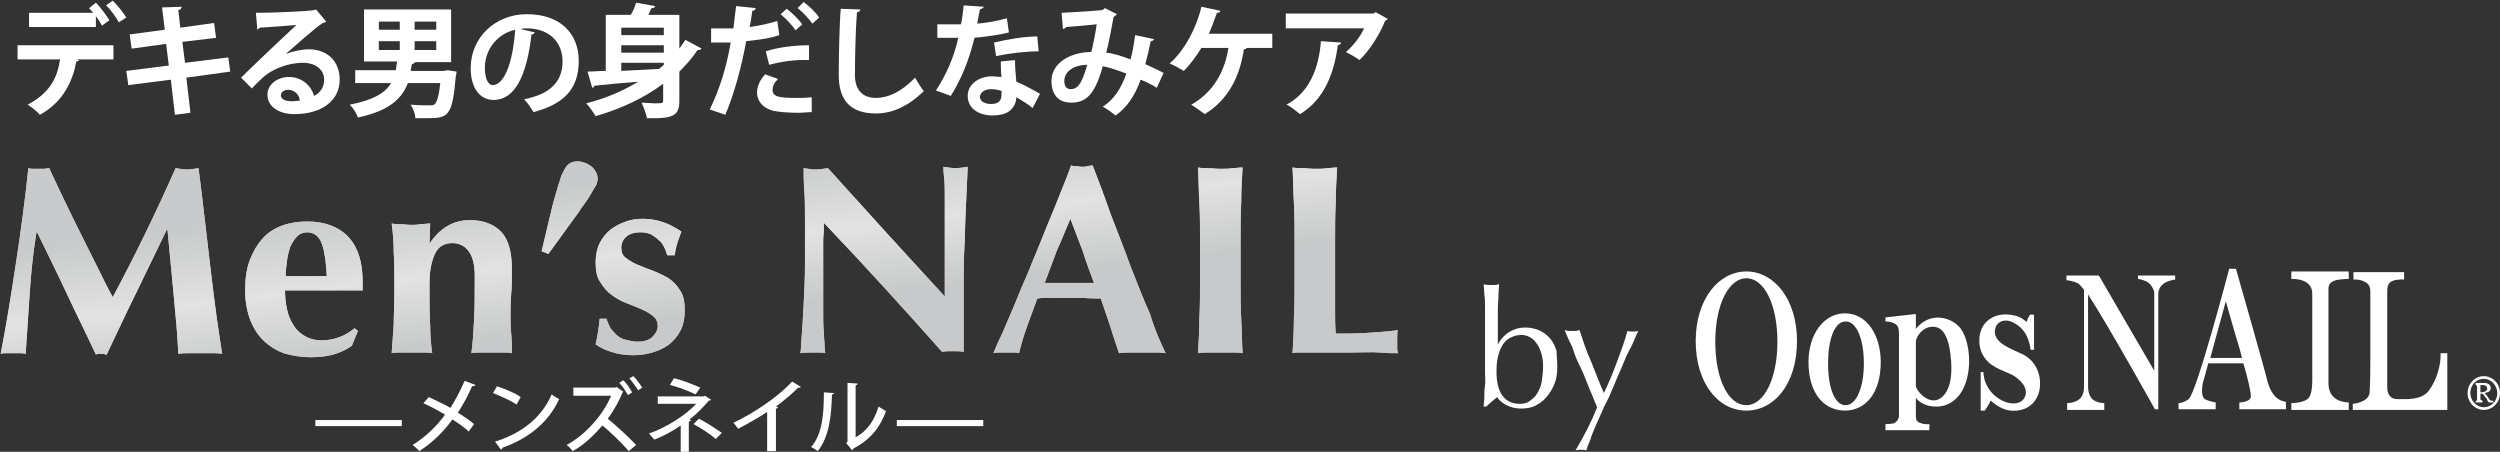 <?xml version="1.0" encoding="utf-8"?>
<!-- Generator: Adobe Illustrator 22.1.0, SVG Export Plug-In . SVG Version: 6.00 Build 0)  -->
<svg version="1.1" id="レイヤー_1" xmlns="http://www.w3.org/2000/svg" xmlns:xlink="http://www.w3.org/1999/xlink" x="0px"
	 y="0px" viewBox="0 0 370.2 66.9" style="enable-background:new 0 0 370.2 66.9;" xml:space="preserve">
<rect x="0" y="0" width="370.2" height="66.9" fill="#333333" stroke="none"/>
<style type="text/css">
	.st0{fill:#FFFFFF;}
	.st1{fill:#D4D4D4;}
	.st2{fill:url(#SVGID_1_);}
	.st3{fill:url(#SVGID_2_);}
	.st4{fill:url(#SVGID_3_);}
	.st5{fill:url(#SVGID_4_);}
	.st6{fill:url(#SVGID_5_);}
	.st7{fill:url(#SVGID_6_);}
	.st8{fill:url(#SVGID_7_);}
	.st9{fill:url(#SVGID_8_);}
	.st10{fill:url(#SVGID_9_);}
</style>
<g>
	<path class="st0" d="M2.6,8.8V6.7h14.2v2.1h-5.5l0.4,0.1c0,0.1-0.2,0.2-0.4,0.2c-0.5,2.8-1.9,6-5.4,7.9c-0.3-0.4-1.3-1.2-1.8-1.5
		c3.4-1.8,4.4-4.1,4.8-6.7H2.6z M15.1,3.8c-0.2-0.4-0.5-0.9-0.9-1.4V4H4.3V1.9h9.5c-0.2-0.3-0.5-0.5-0.6-0.7l1-0.8
		c0.7,0.7,1.5,1.8,2,2.6L15.1,3.8z M17.6,3.3c-0.4-0.7-1.2-1.9-1.9-2.5l1-0.7c0.7,0.7,1.6,1.8,2,2.5L17.6,3.3z"/>
	<path class="st0" d="M27.6,11.5l0.6,5.2L25.9,17l-0.6-5.2L19,12.6l-0.3-2.1l6.3-0.8l-0.4-3.2l-5.1,0.7l-0.3-2.1l5.2-0.7l-0.4-3.3
		L26.9,1c0,0.2-0.1,0.4-0.5,0.5l0.3,2.6l5-0.7L32,5.6l-5,0.6l0.4,3.1l6.4-0.8l0.3,2.1L27.6,11.5z"/>
	<path class="st0" d="M42.3,8c1-0.4,2.4-0.7,3.4-0.7c2.7,0,4.6,1.7,4.6,4.5c0,3.2-2.8,5.1-6.7,5.1c-2.3,0-4-1.1-4-2.9
		c0-1.5,1.5-2.6,3.2-2.6c1.9,0,3.3,1.3,3.7,2.8c0.9-0.4,1.5-1.3,1.5-2.4c0-1.5-1.3-2.5-3.1-2.5c-2.4,0-4.7,1-6,2.2
		c-0.4,0.4-1.2,1.1-1.6,1.6l-1.6-1.6c1.3-1.3,5.8-5.6,8.2-7.8c-0.9,0.1-4,0.3-5.4,0.4c-0.1,0.1-0.3,0.2-0.4,0.3l-0.2-2.5
		c2.3,0,7.4-0.2,8.6-0.4l0.3-0.1l1.5,1.8c-0.1,0.1-0.3,0.2-0.5,0.2C46.7,4.1,43.8,6.7,42.3,8L42.3,8z M43.3,15
		c0.3,0,0.9-0.1,1.1-0.1c-0.1-1-0.9-1.6-1.7-1.6c-0.6,0-1.1,0.3-1.1,0.8C41.6,14.9,42.7,15,43.3,15z"/>
	<path class="st0" d="M66.3,10.4l1.3,0.2c0,0.2,0,0.4-0.1,0.6c-0.5,6-1.1,6.3-4.2,6.3c-0.5,0-1.2,0-1.8,0c0-0.6-0.3-1.4-0.7-2
		c1.1,0.1,2.3,0.1,2.8,0.1c0.4,0,0.6,0,0.8-0.2c0.3-0.3,0.6-1.2,0.8-3.1h-4.8c-0.9,2.3-2.7,4.1-7.4,5.1c-0.2-0.6-0.7-1.4-1.2-1.9
		c3.6-0.7,5.3-1.8,6.1-3.2h-5.3v-1.9h6c0.1-0.4,0.1-0.8,0.2-1.3h-4.9V1.4h12.9v7.8h-5.3c-0.1,0.1-0.2,0.2-0.5,0.3
		c-0.1,0.3-0.1,0.7-0.2,1h4.9L66.3,10.4z M56.1,3.2v1.2h3.1V3.2H56.1z M56.1,6.1v1.3h3.1V6.1H56.1z M64.6,4.4V3.2h-3.2v1.2H64.6z
		 M64.6,7.3V6.1h-3.2v1.3H64.6z"/>
	<path class="st0" d="M79.2,4.8c-0.1,0.2-0.3,0.3-0.5,0.3c-0.7,6.2-2.5,9.7-5.6,9.7c-2,0-3.4-1.7-3.4-4.7c0-4.6,3.7-8,8.3-8
		c5.1,0,7.7,3,7.7,6.9c0,4.2-2.2,6.4-6.7,7.6c-0.3-0.5-0.8-1.3-1.4-1.9c4.1-0.8,5.7-2.8,5.7-5.6c0-2.9-2-4.9-5.3-4.9
		c-0.3,0-0.6,0-0.9,0.1L79.2,4.8z M76.3,4.4c-2.7,0.6-4.5,3-4.5,5.6c0,1.5,0.4,2.6,1.2,2.6C74.9,12.5,76,8.6,76.3,4.4z"/>
	<path class="st0" d="M100.6,7.2c0.3-0.4,0.6-0.9,0.9-1.3l2.4,1.3c-0.1,0.1-0.2,0.2-0.4,0.2c-0.1,0-0.1,0-0.2,0
		c-0.8,1.2-1.7,2.2-2.7,3.2v4.3c0,2.2-0.8,2.7-4.8,2.6c-0.1-0.6-0.5-1.7-0.8-2.3c0.6,0,1.3,0.1,1.8,0.1c1.4,0,1.4,0,1.4-0.5v-2.4
		c-2.8,2.1-6.2,3.7-10,4.8c-0.3-0.5-0.9-1.4-1.4-1.9c2.8-0.7,5.4-1.8,7.7-3.2c-2.5,0.2-4.8,0.4-6.5,0.6c0,0.2-0.2,0.3-0.3,0.3
		l-0.7-2.4c0.8,0,1.7-0.1,2.7-0.1V2.2h3.7C93.8,1.6,94,1,94.2,0.4L97,0.9c0,0.2-0.2,0.3-0.5,0.3c-0.2,0.3-0.3,0.7-0.5,1h4.6V7.2z
		 M98.3,4.1H92v1.1h6.3V4.1z M98.3,7.8V6.7H92v1.1H98.3z M92,9.3v1.2c1.8-0.1,3.7-0.2,5.6-0.3c0.2-0.2,0.5-0.4,0.7-0.6V9.3H92z"/>
	<path class="st0" d="M115.4,5.2c-1.4,0.5-3.2,0.7-4.9,0.9c-0.7,3.8-1.8,7.9-3.1,10.9l-2.3-0.8c1.4-2.8,2.5-6.3,3.1-9.9
		c-0.3,0-1.6,0-1.9,0c-0.4,0-0.7,0-1,0l0-2.1c0.6,0,1.5,0,2.4,0c0.3,0,0.6,0,0.9,0c0.1-1,0.3-2.3,0.4-3.3l2.9,0.3
		c0,0.2-0.2,0.4-0.5,0.4c-0.1,0.6-0.2,1.6-0.4,2.4c1.4-0.2,2.9-0.5,4.1-0.9L115.4,5.2z M120.2,16.6c-0.6,0-1.3,0.1-1.9,0.1
		c-1.5,0-2.9-0.1-3.8-0.3c-1.6-0.4-2.4-1.5-2.4-2.7c0-0.9,0.4-1.8,1.2-2.7l1.9,0.7c-0.6,0.6-0.8,1.1-0.8,1.6c0,1,0.9,1.2,3.4,1.2
		c0.8,0,1.7,0,2.4-0.1L120.2,16.6z M113.4,7.6c1.8-0.6,4.3-0.9,6.4-0.9v2.2c-1.9-0.1-4.1,0.2-5.9,0.7L113.4,7.6z M116.5,1.3
		c0.8,0.6,1.8,1.6,2.3,2.3l-1,0.9c-0.4-0.7-1.5-1.8-2.2-2.4L116.5,1.3z M119,0.3c0.8,0.6,1.8,1.5,2.3,2.3l-1,0.9
		c-0.4-0.6-1.5-1.8-2.2-2.3L119,0.3z"/>
	<path class="st0" d="M127.4,1.4c0,0.2-0.2,0.4-0.5,0.4c-0.2,2.4-0.3,6.6-0.3,9.3c0,2.3,1.2,3.4,3.1,3.4c1.8,0,3.8-0.9,5.8-3
		c0.3,0.5,1,1.7,1.3,2c-2.3,2.2-4.6,3.3-7.1,3.3c-4,0-5.5-2.2-5.5-5.7c0-2.4,0.1-7.6,0.3-9.8L127.4,1.4z"/>
	<path class="st0" d="M145.7,1c-0.1,0.2-0.3,0.3-0.6,0.4c-0.1,0.6-0.3,1.5-0.4,2.1c1.3-0.1,3.1-0.4,4.4-0.8l0.3,2.1
		c-1.5,0.4-3.3,0.6-5.1,0.8c-0.8,3.3-1.9,6-3.5,8.6l-2.2-0.8c1.5-2.3,2.7-5,3.3-7.8h-3.1v-2h2c0.5,0,1.1,0,1.5,0
		c0.2-0.9,0.3-1.8,0.4-2.8L145.7,1z M150.3,8.9c0,1.1,0.1,2.1,0.2,3.2c1,0.4,2.5,1.2,3.5,1.8l-1.1,2.1c-0.7-0.6-1.7-1.2-2.4-1.6
		c0,0.3-0.1,0.6-0.1,0.7c-0.4,1.2-1.3,2-3.5,2c-1.6,0-3.6-0.8-3.6-2.9c0-1.9,1.9-2.9,3.6-2.9c0.5,0,0.9,0.1,1.4,0.1
		c-0.1-0.9-0.1-1.8-0.1-2.3L150.3,8.9z M148.4,13.5c-0.5-0.2-1.2-0.3-1.6-0.3c-0.9,0-1.6,0.4-1.7,1.1c0,0.7,0.7,1.1,1.7,1.1
		c0.9,0,1.5-0.4,1.5-1.3V13.5z M153.8,7.6c-2,0-4.3,0.3-6.3,0.7l-0.3-2c2.1-0.5,4.5-0.9,6.4-0.9L153.8,7.6z"/>
	<path class="st0" d="M170.9,5.8c-0.1,0.2-0.3,0.3-0.5,0.3c-0.2,1-0.5,2.3-0.8,3.4c0.8,0.4,1.8,0.8,2.7,1.3l-1,2.2
		c-0.8-0.5-1.6-0.9-2.4-1.2c-0.8,2.3-2,4.1-3.7,5.3c-0.5-0.4-1.3-1-1.9-1.3c1.7-1.1,2.7-2.7,3.5-4.9c-1.3-0.5-2.5-0.9-3.5-1.1
		c-1.2,4.4-2.6,5.4-4.7,5.4c-2.4,0-2.9-1.9-2.9-3.2c0-2.8,3-4.3,5.9-4.3c0.3-1.2,0.6-2.7,0.8-4.1c-0.9,0.1-3.1,0.3-4.5,0.4
		c-0.1,0.2-0.3,0.2-0.5,0.3l-0.2-2.4c2-0.1,5.1-0.3,5.9-0.4c0.2,0,0.3-0.1,0.5-0.3l1.8,0.9c-0.1,0.1-0.3,0.3-0.5,0.4
		c-0.3,1.6-0.7,3.9-1.1,5.3c1.1,0.1,2.3,0.5,3.6,1c0.3-0.9,0.5-2.3,0.7-3.6L170.9,5.8z M161,9.6c-2,0-3.4,1-3.4,2.4
		c0,0.7,0.3,1.2,0.9,1.2C159.4,13.2,160.1,12.8,161,9.6z"/>
	<path class="st0" d="M188.4,5v2.1h-3.8c0,0.1-0.2,0.2-0.4,0.2c-0.6,3.9-2.2,7.4-5.8,9.6c-0.5-0.4-1.4-1-2-1.4
		c3.4-1.9,5-5.1,5.5-8.4h-4c-0.8,1.3-1.7,2.5-2.6,3.4c-0.5-0.3-1.4-0.8-2.1-1.1c2.2-1.9,4-5.3,4.7-8.4l2.8,0.6
		c0,0.2-0.2,0.3-0.5,0.3c-0.3,0.8-0.7,2-1.2,3.1H188.4z"/>
	<path class="st0" d="M205.5,2.8c-0.1,0.1-0.2,0.2-0.4,0.3c-0.8,2-2.3,4.4-3.8,5.8c-0.5-0.4-1.4-0.9-2-1.2c1.1-0.9,2.2-2.4,2.7-3.5
		h-11.6V2h13l0.3-0.2L205.5,2.8z M198.6,6.3c0,0.2-0.2,0.3-0.5,0.4c-0.5,3.9-1.9,8-5.6,10.2c-0.5-0.4-1.3-1.1-2-1.4
		c3.4-1.8,4.8-5.4,5.1-9.4L198.6,6.3z"/>
</g>
<g>
	<g>
		<path class="st1" d="M4.4,43.4c-0.2,3-0.4,6-0.6,9c-0.3-0.1-0.6-0.1-1-0.1c-0.3,0-0.6,0-0.9,0c-0.3,0-0.6,0-0.9,0s-0.6,0-0.9,0.1
			c0.9-4.6,1.6-9.1,2.3-13.7c0.7-4.5,1.3-9.1,1.8-13.8c0.3,0.1,0.6,0.1,0.8,0.1S5.5,25,5.8,25C6,25,6.3,25,6.5,25
			c0.3,0,0.5-0.1,0.8-0.1c0.7,1.6,1.5,3.2,2.3,4.9c0.8,1.7,1.6,3.3,2.4,4.9c0.8,1.6,1.6,3.2,2.4,4.8c0.8,1.6,1.5,3.1,2.3,4.5
			c1.6-3,3.2-6.1,4.8-9.4c1.6-3.3,3.1-6.5,4.5-9.7c0.7,0.1,1.2,0.2,1.7,0.2c0.5,0,1-0.1,1.7-0.2c0.3,2.3,0.6,4.8,0.9,7.4
			c0.3,2.6,0.6,5.2,0.9,7.7c0.3,2.5,0.6,4.9,0.9,7.1c0.3,2.2,0.6,3.9,0.8,5.3c-0.5-0.1-1.1-0.1-1.6-0.1c-0.5,0-1.1,0-1.6,0
			c-0.5,0-1.1,0-1.6,0c-0.6,0-1.1,0-1.7,0.1c-0.1-2.7-0.4-5.7-0.7-8.9c-0.3-3.2-0.6-6.4-0.9-9.5h-0.1c-1.5,3.1-3,6.2-4.5,9.3
			c-1.5,3-2.9,6.1-4.4,9.2c-0.1,0-0.3,0-0.4-0.1c-0.1,0-0.2,0-0.4,0c-0.1,0-0.3,0-0.4,0s-0.2,0-0.4,0.1c-1.4-3-2.9-6-4.3-9
			c-1.4-3-2.9-6-4.4-9.1H5.4C4.9,37.4,4.6,40.4,4.4,43.4z"/>
		<path class="st1" d="M42.2,42.8c0,1.1,0.1,2.1,0.3,3c0.2,0.9,0.5,1.7,1,2.4c0.4,0.7,1,1.2,1.7,1.6c0.7,0.4,1.5,0.6,2.4,0.6
			c1.8,0,3.5-0.6,4.9-1.8l0.5,0.4l-0.9,2.2c-0.7,0.5-1.5,0.9-2.4,1.2c-0.9,0.3-2.2,0.5-3.7,0.5c-1.3,0-2.5-0.2-3.7-0.5
			c-1.2-0.4-2.2-1-3.1-1.8c-0.9-0.8-1.6-1.9-2.1-3.1c-0.5-1.3-0.8-2.8-0.8-4.5c0-1.7,0.2-3.2,0.7-4.5c0.5-1.3,1.1-2.3,1.9-3.2
			c0.8-0.9,1.8-1.5,2.9-1.9c1.1-0.4,2.4-0.6,3.7-0.6c2.6,0,4.7,0.8,6.1,2.3c1.4,1.5,2.1,3.7,2.1,6.6v0.8c0,0.2,0,0.4,0,0.5H42.2z
			 M48.4,41c-0.1-2-0.3-3.6-0.7-4.8s-1.2-1.8-2.2-1.8c-0.6,0-1.1,0.2-1.5,0.6c-0.4,0.4-0.7,0.9-1,1.5c-0.2,0.6-0.4,1.3-0.5,2.1
			c-0.1,0.8-0.2,1.6-0.2,2.3H48.4z"/>
		<path class="st1" d="M63.6,36.1c0.7-1.1,1.6-2,2.6-2.6s2.1-0.9,3.4-0.9c2,0,3.5,0.6,4.6,1.7c1.1,1.2,1.6,3,1.6,5.6
			c0,1.4,0,2.6-0.1,3.6c-0.1,1-0.1,2.1-0.1,3.1c0,0.9,0,1.8,0.1,2.8s0.1,2,0.1,2.9c-0.3-0.1-0.8-0.1-1.3-0.1c-0.5,0-1.1,0-1.7,0
			c-0.6,0-1.1,0-1.7,0c-0.5,0-1,0-1.3,0.1c0.2-1.4,0.3-3,0.4-4.9c0.1-1.9,0.1-4,0.1-6.5c0-1.7-0.3-2.9-0.9-3.7
			c-0.6-0.8-1.4-1.2-2.4-1.2c-1.2,0-2.1,0.5-2.6,1.6s-0.8,2.5-0.8,4.3v1.6c0,1.6,0,3.2,0.1,4.6c0,1.4,0.1,2.8,0.3,4.2
			c-0.3-0.1-0.8-0.1-1.3-0.1s-1.1,0-1.7,0c-0.6,0-1.2,0-1.7,0c-0.5,0-0.9,0-1.3,0.1c0.1-1.3,0.2-2.7,0.3-4.2c0-1.4,0.1-3,0.1-4.6V42
			c0-1.6,0-3.2-0.1-4.6c0-1.4-0.1-2.9-0.3-4.3c0.5,0.1,1,0.1,1.4,0.1c0.5,0,0.9,0.1,1.4,0.1s1,0,1.4-0.1c0.5,0,1-0.1,1.5-0.1
			L63.6,36.1L63.6,36.1z"/>
		<path class="st1" d="M81.9,30.1c0.5-1.8,0.9-3.1,1.2-4c0.4-0.9,0.7-1.5,1.1-1.8c0.4-0.3,0.8-0.4,1.4-0.4c0.3,0,0.6,0.1,1,0.2
			c0.3,0.1,0.6,0.3,0.9,0.5c0.3,0.2,0.5,0.5,0.7,0.8c0.2,0.3,0.3,0.7,0.3,1.1c0,0.2,0,0.3-0.1,0.5c0,0.2-0.1,0.4-0.3,0.7
			s-0.4,0.7-0.7,1.2c-0.3,0.5-0.7,1.1-1.3,1.9c-0.5,0.8-1.2,1.7-2,2.8c-0.8,1.1-1.7,2.4-2.9,4l-1-0.4C80.9,34.2,81.5,31.8,81.9,30.1
			z"/>
		<path class="st1" d="M90.4,48.6c0.3,0.4,0.6,0.7,0.9,1s0.8,0.6,1.3,0.7s1.1,0.3,1.8,0.3c0.9,0,1.7-0.2,2.2-0.7
			c0.5-0.5,0.8-1,0.8-1.6c0-0.6-0.2-1.1-0.7-1.5c-0.5-0.4-1-0.7-1.7-1s-1.4-0.6-2.2-0.9c-0.8-0.3-1.5-0.7-2.2-1.2
			c-0.7-0.5-1.2-1.1-1.7-1.9c-0.5-0.7-0.7-1.7-0.7-2.9c0-1.1,0.2-2.1,0.6-2.9c0.4-0.8,1-1.5,1.6-2c0.7-0.5,1.4-0.9,2.3-1.2
			c0.8-0.3,1.7-0.4,2.5-0.4c1.1,0,2.1,0.2,3,0.5c0.9,0.3,1.8,0.8,2.7,1.4c-0.2,0.5-0.4,1.1-0.6,1.7c-0.2,0.6-0.3,1.2-0.4,1.8h-1.1
			c-0.1-0.3-0.2-0.7-0.4-1.1s-0.4-0.8-0.8-1.1c-0.3-0.3-0.7-0.6-1.2-0.9c-0.5-0.2-1-0.3-1.6-0.3c-0.8,0-1.5,0.2-2,0.6
			c-0.5,0.4-0.8,1-0.8,1.7c0,0.6,0.2,1.2,0.7,1.5c0.5,0.4,1,0.7,1.7,1c0.7,0.3,1.5,0.6,2.3,0.9c0.8,0.3,1.6,0.7,2.3,1.1
			c0.7,0.5,1.3,1.1,1.7,1.8c0.5,0.7,0.7,1.7,0.7,2.9c0,1.2-0.2,2.2-0.6,3c-0.4,0.8-1,1.5-1.7,2.1c-0.7,0.5-1.5,0.9-2.5,1.2
			s-1.9,0.4-2.9,0.4c-1.2,0-2.3-0.2-3.2-0.5c-1-0.3-1.7-0.7-2.3-1.1c0.3-1.3,0.5-2.6,0.6-3.8h1C90,47.8,90.2,48.2,90.4,48.6z"/>
		<path class="st1" d="M119.2,32.8c0-1.8,0-3.4-0.1-4.6c-0.1-1.3-0.1-2.4-0.1-3.3c0.7,0.1,1.3,0.2,1.8,0.2c0.5,0,1.1-0.1,1.8-0.2
			c2.9,3.2,5.8,6.4,8.6,9.5s5.8,6.3,8.7,9.5v-3.5v-3.9c0-1.3,0-2.6,0-3.9c0-1.3,0-2.4,0-3.5c0-1.1,0-2-0.1-2.8s-0.1-1.3-0.1-1.6
			c0.7,0.1,1.3,0.2,1.8,0.2c0.5,0,1.1-0.1,1.8-0.2c-0.1,2.4-0.2,4.6-0.3,6.6c-0.1,2-0.1,3.8-0.2,5.5c-0.1,1.7-0.1,3.4-0.1,5.1
			c0,1.7,0,3.5,0,5.4v4.8c-0.5-0.1-1.1-0.1-1.6-0.1c-0.6,0-1.1,0-1.6,0.1C134,45.9,128.2,39.5,122,33c0,0.8,0,1.5-0.1,2.3
			c0,0.8,0,1.6,0,2.4v4.6c0,1.6,0,3,0,4.1c0,1.1,0,2.1,0.1,2.8c0,0.8,0.1,1.4,0.1,1.9c0,0.5,0.1,0.9,0.1,1.2c-0.3-0.1-0.6-0.1-1-0.1
			c-0.3,0-0.6,0-0.9,0c-0.6,0-1.2,0-1.8,0.1c0.1-0.2,0.1-1,0.2-2.3c0.1-1.3,0.2-2.9,0.3-4.8c0.1-1.9,0.2-3.9,0.2-6.1
			C119.2,36.9,119.2,34.8,119.2,32.8z"/>
		<path class="st1" d="M172.6,52.3c-0.6-0.1-1.2-0.1-1.8-0.1c-0.6,0-1.1,0-1.7,0s-1.1,0-1.7,0c-0.6,0-1.1,0-1.7,0.1
			c-0.4-1.3-0.9-2.6-1.3-4c-0.5-1.4-0.9-2.7-1.4-4.1c-0.9,0-1.7,0-2.6-0.1c-0.9,0-1.7,0-2.6,0c-0.7,0-1.4,0-2.1,0
			c-0.7,0-1.4,0-2.1,0.1c-0.5,1.4-1,2.7-1.5,4.1c-0.5,1.4-0.9,2.7-1.2,4c-0.3-0.1-0.6-0.1-0.9-0.1c-0.3,0-0.6,0-0.9,0s-0.6,0-1,0
			c-0.3,0-0.7,0-1,0.1c0.3-0.7,0.7-1.7,1.3-2.9c0.5-1.2,1.1-2.6,1.8-4.2c0.6-1.5,1.3-3.2,2.1-5c0.7-1.8,1.5-3.6,2.2-5.4
			c0.7-1.8,1.5-3.6,2.2-5.4c0.7-1.8,1.4-3.4,1.9-4.9c0.3,0.1,0.5,0.1,0.8,0.1c0.2,0,0.5,0.1,0.8,0.1c0.3,0,0.5,0,0.8-0.1
			c0.2,0,0.5-0.1,0.8-0.1c0.9,2.3,1.8,4.7,2.7,7.3c1,2.6,2,5.1,2.9,7.6c1,2.5,1.9,4.9,2.9,7.1C171,48.9,171.9,50.8,172.6,52.3z
			 M158.5,32.4c-0.7,1.6-1.3,3.2-2,4.7c-0.6,1.6-1.2,3.2-1.8,4.8h7.3c-0.6-1.6-1.2-3.2-1.7-4.8C159.7,35.5,159.1,34,158.5,32.4z"/>
		<path class="st1" d="M177.6,30c-0.1-1.7-0.1-3.4-0.2-5.2c0.5,0.1,0.9,0.1,1.5,0.1s1.1,0.1,1.8,0.1s1.3,0,1.8-0.1
			c0.5,0,1-0.1,1.5-0.1c-0.1,1.7-0.2,3.5-0.2,5.2c-0.1,1.7-0.1,3.7-0.1,5.9v5.4c0,2.2,0,4.2,0.1,5.9c0.1,1.7,0.1,3.4,0.2,5.1
			c-0.5-0.1-0.9-0.1-1.5-0.1c-0.5,0-1.1,0-1.8,0s-1.3,0-1.8,0s-1,0-1.5,0.1c0.1-1.7,0.2-3.3,0.2-5.1c0.1-1.7,0.1-3.7,0.1-5.9v-5.4
			C177.7,33.7,177.7,31.7,177.6,30z"/>
		<path class="st1" d="M191.6,30c-0.1-1.7-0.1-3.4-0.2-5.2c0.5,0.1,0.9,0.1,1.5,0.1s1.1,0.1,1.8,0.1c0.7,0,1.3,0,1.8-0.1
			c0.5,0,1-0.1,1.5-0.1c-0.1,1.7-0.2,3.5-0.2,5.2c-0.1,1.7-0.1,3.7-0.1,5.9v5.4c0,1.5,0,3,0,4.4c0,1.4,0,2.6,0.1,3.7
			c1.5,0,3,0,4.6-0.1c1.5-0.1,3.1-0.2,4.6-0.4c-0.1,0.3-0.1,0.6-0.1,0.8c0,0.2,0,0.6,0,1s0,0.8,0,1c0,0.2,0.1,0.4,0.1,0.6
			c-0.7,0-1.6,0-2.7-0.1s-2.5,0-4.3,0c-1.6,0-2.9,0-4,0c-1,0-1.8,0-2.4,0c-0.6,0-1.1,0-1.4,0s-0.6,0-0.8,0.1
			c0.1-1.7,0.2-3.3,0.2-5.1c0.1-1.7,0.1-3.7,0.1-5.9v-5.4C191.7,33.7,191.7,31.7,191.6,30z"/>
	</g>
	<g>
		<linearGradient id="SVGID_1_" gradientUnits="userSpaceOnUse" x1="100.485" y1="25.549" x2="102.97" y2="46.782">
			<stop  offset="0" style="stop-color:#C8CACB"/>
			<stop  offset="0.52" style="stop-color:#E2E2E2"/>
			<stop  offset="1" style="stop-color:#C7C9CA"/>
		</linearGradient>
		<path class="st2" d="M4.4,43.4c-0.2,3-0.4,6-0.6,9c-0.3-0.1-0.6-0.1-1-0.1c-0.3,0-0.6,0-0.9,0c-0.3,0-0.6,0-0.9,0s-0.6,0-0.9,0.1
			c0.9-4.6,1.6-9.1,2.3-13.7c0.7-4.5,1.3-9.1,1.8-13.8c0.3,0.1,0.6,0.1,0.8,0.1S5.5,25,5.8,25C6,25,6.3,25,6.5,25
			c0.3,0,0.5-0.1,0.8-0.1c0.7,1.6,1.5,3.2,2.3,4.9c0.8,1.7,1.6,3.3,2.4,4.9c0.8,1.6,1.6,3.2,2.4,4.8c0.8,1.6,1.5,3.1,2.3,4.5
			c1.6-3,3.2-6.1,4.8-9.4c1.6-3.3,3.1-6.5,4.5-9.7c0.7,0.1,1.2,0.2,1.7,0.2c0.5,0,1-0.1,1.7-0.2c0.3,2.3,0.6,4.8,0.9,7.4
			c0.3,2.6,0.6,5.2,0.9,7.7c0.3,2.5,0.6,4.9,0.9,7.1c0.3,2.2,0.6,3.9,0.8,5.3c-0.5-0.1-1.1-0.1-1.6-0.1c-0.5,0-1.1,0-1.6,0
			c-0.5,0-1.1,0-1.6,0c-0.6,0-1.1,0-1.7,0.1c-0.1-2.7-0.4-5.7-0.7-8.9c-0.3-3.2-0.6-6.4-0.9-9.5h-0.1c-1.5,3.1-3,6.2-4.5,9.3
			c-1.5,3-2.9,6.1-4.4,9.2c-0.1,0-0.3,0-0.4-0.1c-0.1,0-0.2,0-0.4,0c-0.1,0-0.3,0-0.4,0s-0.2,0-0.4,0.1c-1.4-3-2.9-6-4.3-9
			c-1.4-3-2.9-6-4.4-9.1H5.4C4.9,37.4,4.6,40.4,4.4,43.4z"/>
		<linearGradient id="SVGID_2_" gradientUnits="userSpaceOnUse" x1="100.485" y1="25.549" x2="102.97" y2="46.782">
			<stop  offset="0" style="stop-color:#C8CACB"/>
			<stop  offset="0.52" style="stop-color:#E2E2E2"/>
			<stop  offset="1" style="stop-color:#C7C9CA"/>
		</linearGradient>
		<path class="st3" d="M42.2,42.8c0,1.1,0.1,2.1,0.3,3c0.2,0.9,0.5,1.7,1,2.4c0.4,0.7,1,1.2,1.7,1.6c0.7,0.4,1.5,0.6,2.4,0.6
			c1.8,0,3.5-0.6,4.9-1.8l0.5,0.4l-0.9,2.2c-0.7,0.5-1.5,0.9-2.4,1.2c-0.9,0.3-2.2,0.5-3.7,0.5c-1.3,0-2.5-0.2-3.7-0.5
			c-1.2-0.4-2.2-1-3.1-1.8c-0.9-0.8-1.6-1.9-2.1-3.1c-0.5-1.3-0.8-2.8-0.8-4.5c0-1.7,0.2-3.2,0.7-4.5c0.5-1.3,1.1-2.3,1.9-3.2
			c0.8-0.9,1.8-1.5,2.9-1.9c1.1-0.4,2.4-0.6,3.7-0.6c2.6,0,4.7,0.8,6.1,2.3c1.4,1.5,2.1,3.7,2.1,6.6v0.8c0,0.2,0,0.4,0,0.5H42.2z
			 M48.4,41c-0.1-2-0.3-3.6-0.7-4.8s-1.2-1.8-2.2-1.8c-0.6,0-1.1,0.2-1.5,0.6c-0.4,0.4-0.7,0.9-1,1.5c-0.2,0.6-0.4,1.3-0.5,2.1
			c-0.1,0.8-0.2,1.6-0.2,2.3H48.4z"/>
		<linearGradient id="SVGID_3_" gradientUnits="userSpaceOnUse" x1="100.485" y1="25.549" x2="102.97" y2="46.782">
			<stop  offset="0" style="stop-color:#C8CACB"/>
			<stop  offset="0.52" style="stop-color:#E2E2E2"/>
			<stop  offset="1" style="stop-color:#C7C9CA"/>
		</linearGradient>
		<path class="st4" d="M63.6,36.1c0.7-1.1,1.6-2,2.6-2.6s2.1-0.9,3.4-0.9c2,0,3.5,0.6,4.6,1.7c1.1,1.2,1.6,3,1.6,5.6
			c0,1.4,0,2.6-0.1,3.6c-0.1,1-0.1,2.1-0.1,3.1c0,0.9,0,1.8,0.1,2.8s0.1,2,0.1,2.9c-0.3-0.1-0.8-0.1-1.3-0.1c-0.5,0-1.1,0-1.7,0
			c-0.6,0-1.1,0-1.7,0c-0.5,0-1,0-1.3,0.1c0.2-1.4,0.3-3,0.4-4.9c0.1-1.9,0.1-4,0.1-6.5c0-1.7-0.3-2.9-0.9-3.7
			c-0.6-0.8-1.4-1.2-2.4-1.2c-1.2,0-2.1,0.5-2.6,1.6s-0.8,2.5-0.8,4.3v1.6c0,1.6,0,3.2,0.1,4.6c0,1.4,0.1,2.8,0.3,4.2
			c-0.3-0.1-0.8-0.1-1.3-0.1s-1.1,0-1.7,0c-0.6,0-1.2,0-1.7,0c-0.5,0-0.9,0-1.3,0.1c0.1-1.3,0.2-2.7,0.3-4.2c0-1.4,0.1-3,0.1-4.6V42
			c0-1.6,0-3.2-0.1-4.6c0-1.4-0.1-2.9-0.3-4.3c0.5,0.1,1,0.1,1.4,0.1c0.5,0,0.9,0.1,1.4,0.1s1,0,1.4-0.1c0.5,0,1-0.1,1.5-0.1
			L63.6,36.1L63.6,36.1z"/>
		<linearGradient id="SVGID_4_" gradientUnits="userSpaceOnUse" x1="100.485" y1="25.549" x2="102.97" y2="46.782">
			<stop  offset="0" style="stop-color:#C8CACB"/>
			<stop  offset="0.52" style="stop-color:#E2E2E2"/>
			<stop  offset="1" style="stop-color:#C7C9CA"/>
		</linearGradient>
		<path class="st5" d="M81.9,30.1c0.5-1.8,0.9-3.1,1.2-4c0.4-0.9,0.7-1.5,1.1-1.8c0.4-0.3,0.8-0.4,1.4-0.4c0.3,0,0.6,0.1,1,0.2
			c0.3,0.1,0.6,0.3,0.9,0.5c0.3,0.2,0.5,0.5,0.7,0.8c0.2,0.3,0.3,0.7,0.3,1.1c0,0.2,0,0.3-0.1,0.5c0,0.2-0.1,0.4-0.3,0.7
			s-0.4,0.7-0.7,1.2c-0.3,0.5-0.7,1.1-1.3,1.9c-0.5,0.8-1.2,1.7-2,2.8c-0.8,1.1-1.7,2.4-2.9,4l-1-0.4C80.9,34.2,81.5,31.8,81.9,30.1
			z"/>
		<linearGradient id="SVGID_5_" gradientUnits="userSpaceOnUse" x1="100.485" y1="25.549" x2="102.97" y2="46.782">
			<stop  offset="0" style="stop-color:#C8CACB"/>
			<stop  offset="0.52" style="stop-color:#E2E2E2"/>
			<stop  offset="1" style="stop-color:#C7C9CA"/>
		</linearGradient>
		<path class="st6" d="M90.4,48.6c0.3,0.4,0.6,0.7,0.9,1s0.8,0.6,1.3,0.7s1.1,0.3,1.8,0.3c0.9,0,1.7-0.2,2.2-0.7
			c0.5-0.5,0.8-1,0.8-1.6c0-0.6-0.2-1.1-0.7-1.5c-0.5-0.4-1-0.7-1.7-1s-1.4-0.6-2.2-0.9c-0.8-0.3-1.5-0.7-2.2-1.2
			c-0.7-0.5-1.2-1.1-1.7-1.9c-0.5-0.7-0.7-1.7-0.7-2.9c0-1.1,0.2-2.1,0.6-2.9c0.4-0.8,1-1.5,1.6-2c0.7-0.5,1.4-0.9,2.3-1.2
			c0.8-0.3,1.7-0.4,2.5-0.4c1.1,0,2.1,0.2,3,0.5c0.9,0.3,1.8,0.8,2.7,1.4c-0.2,0.5-0.4,1.1-0.6,1.7c-0.2,0.6-0.3,1.2-0.4,1.8h-1.1
			c-0.1-0.3-0.2-0.7-0.4-1.1s-0.4-0.8-0.8-1.1c-0.3-0.3-0.7-0.6-1.2-0.9c-0.5-0.2-1-0.3-1.6-0.3c-0.8,0-1.5,0.2-2,0.6
			c-0.5,0.4-0.8,1-0.8,1.7c0,0.6,0.2,1.2,0.7,1.5c0.5,0.4,1,0.7,1.7,1c0.7,0.3,1.5,0.6,2.3,0.9c0.8,0.3,1.6,0.7,2.3,1.1
			c0.7,0.5,1.3,1.1,1.7,1.8c0.5,0.7,0.7,1.7,0.7,2.9c0,1.2-0.2,2.2-0.6,3c-0.4,0.8-1,1.5-1.7,2.1c-0.7,0.5-1.5,0.9-2.5,1.2
			s-1.9,0.4-2.9,0.4c-1.2,0-2.3-0.2-3.2-0.5c-1-0.3-1.7-0.7-2.3-1.1c0.3-1.3,0.5-2.6,0.6-3.8h1C90,47.8,90.2,48.2,90.4,48.6z"/>
		<linearGradient id="SVGID_6_" gradientUnits="userSpaceOnUse" x1="100.485" y1="25.549" x2="102.97" y2="46.782">
			<stop  offset="0" style="stop-color:#C8CACB"/>
			<stop  offset="0.52" style="stop-color:#E2E2E2"/>
			<stop  offset="1" style="stop-color:#C7C9CA"/>
		</linearGradient>
		<path class="st7" d="M119.2,32.8c0-1.8,0-3.4-0.1-4.6c-0.1-1.3-0.1-2.4-0.1-3.3c0.7,0.1,1.3,0.2,1.8,0.2c0.5,0,1.1-0.1,1.8-0.2
			c2.9,3.2,5.8,6.4,8.6,9.5s5.8,6.3,8.7,9.5v-3.5v-3.9c0-1.3,0-2.6,0-3.9c0-1.3,0-2.4,0-3.5c0-1.1,0-2-0.1-2.8s-0.1-1.3-0.1-1.6
			c0.7,0.1,1.3,0.2,1.8,0.2c0.5,0,1.1-0.1,1.8-0.2c-0.1,2.4-0.2,4.6-0.3,6.6c-0.1,2-0.1,3.8-0.2,5.5c-0.1,1.7-0.1,3.4-0.1,5.1
			c0,1.7,0,3.5,0,5.4v4.8c-0.5-0.1-1.1-0.1-1.6-0.1c-0.6,0-1.1,0-1.6,0.1C134,45.9,128.2,39.5,122,33c0,0.8,0,1.5-0.1,2.3
			c0,0.8,0,1.6,0,2.4v4.6c0,1.6,0,3,0,4.1c0,1.1,0,2.1,0.1,2.8c0,0.8,0.1,1.4,0.1,1.9c0,0.5,0.1,0.9,0.1,1.2c-0.3-0.1-0.6-0.1-1-0.1
			c-0.3,0-0.6,0-0.9,0c-0.6,0-1.2,0-1.8,0.1c0.1-0.2,0.1-1,0.2-2.3c0.1-1.3,0.2-2.9,0.3-4.8c0.1-1.9,0.2-3.9,0.2-6.1
			C119.2,36.9,119.2,34.8,119.2,32.8z"/>
		<linearGradient id="SVGID_7_" gradientUnits="userSpaceOnUse" x1="100.485" y1="25.549" x2="102.97" y2="46.782">
			<stop  offset="0" style="stop-color:#C8CACB"/>
			<stop  offset="0.52" style="stop-color:#E2E2E2"/>
			<stop  offset="1" style="stop-color:#C7C9CA"/>
		</linearGradient>
		<path class="st8" d="M172.6,52.3c-0.6-0.1-1.2-0.1-1.8-0.1c-0.6,0-1.1,0-1.7,0s-1.1,0-1.7,0c-0.6,0-1.1,0-1.7,0.1
			c-0.4-1.3-0.9-2.6-1.3-4c-0.5-1.4-0.9-2.7-1.4-4.1c-0.9,0-1.7,0-2.6-0.1c-0.9,0-1.7,0-2.6,0c-0.7,0-1.4,0-2.1,0
			c-0.7,0-1.4,0-2.1,0.1c-0.5,1.4-1,2.7-1.5,4.1c-0.5,1.4-0.9,2.7-1.2,4c-0.3-0.1-0.6-0.1-0.9-0.1c-0.3,0-0.6,0-0.9,0s-0.6,0-1,0
			c-0.3,0-0.7,0-1,0.1c0.3-0.7,0.7-1.7,1.3-2.9c0.5-1.2,1.1-2.6,1.8-4.2c0.6-1.5,1.3-3.2,2.1-5c0.7-1.8,1.5-3.6,2.2-5.4
			c0.7-1.8,1.5-3.6,2.2-5.4c0.7-1.8,1.4-3.4,1.9-4.9c0.3,0.1,0.5,0.1,0.8,0.1c0.2,0,0.5,0.1,0.8,0.1c0.3,0,0.5,0,0.8-0.1
			c0.2,0,0.5-0.1,0.8-0.1c0.9,2.3,1.8,4.7,2.7,7.3c1,2.6,2,5.1,2.9,7.6c1,2.5,1.9,4.9,2.9,7.1C171,48.9,171.9,50.8,172.6,52.3z
			 M158.5,32.4c-0.7,1.6-1.3,3.2-2,4.7c-0.6,1.6-1.2,3.2-1.8,4.8h7.3c-0.6-1.6-1.2-3.2-1.7-4.8C159.7,35.5,159.1,34,158.5,32.4z"/>
		<linearGradient id="SVGID_8_" gradientUnits="userSpaceOnUse" x1="100.485" y1="25.549" x2="102.97" y2="46.782">
			<stop  offset="0" style="stop-color:#C8CACB"/>
			<stop  offset="0.52" style="stop-color:#E2E2E2"/>
			<stop  offset="1" style="stop-color:#C7C9CA"/>
		</linearGradient>
		<path class="st9" d="M177.6,30c-0.1-1.7-0.1-3.4-0.2-5.2c0.5,0.1,0.9,0.1,1.5,0.1s1.1,0.1,1.8,0.1s1.3,0,1.8-0.1
			c0.5,0,1-0.1,1.5-0.1c-0.1,1.7-0.2,3.5-0.2,5.2c-0.1,1.7-0.1,3.7-0.1,5.9v5.4c0,2.2,0,4.2,0.1,5.9c0.1,1.7,0.1,3.4,0.2,5.1
			c-0.5-0.1-0.9-0.1-1.5-0.1c-0.5,0-1.1,0-1.8,0s-1.3,0-1.8,0s-1,0-1.5,0.1c0.1-1.7,0.2-3.3,0.2-5.1c0.1-1.7,0.1-3.7,0.1-5.9v-5.4
			C177.7,33.7,177.7,31.7,177.6,30z"/>
		<linearGradient id="SVGID_9_" gradientUnits="userSpaceOnUse" x1="100.485" y1="25.549" x2="102.97" y2="46.782">
			<stop  offset="0" style="stop-color:#C8CACB"/>
			<stop  offset="0.52" style="stop-color:#E2E2E2"/>
			<stop  offset="1" style="stop-color:#C7C9CA"/>
		</linearGradient>
		<path class="st10" d="M191.6,30c-0.1-1.7-0.1-3.4-0.2-5.2c0.5,0.1,0.9,0.1,1.5,0.1s1.1,0.1,1.8,0.1c0.7,0,1.3,0,1.8-0.1
			c0.5,0,1-0.1,1.5-0.1c-0.1,1.7-0.2,3.5-0.2,5.2c-0.1,1.7-0.1,3.7-0.1,5.9v5.4c0,1.5,0,3,0,4.4c0,1.4,0,2.6,0.1,3.7
			c1.5,0,3,0,4.6-0.1c1.5-0.1,3.1-0.2,4.6-0.4c-0.1,0.3-0.1,0.6-0.1,0.8c0,0.2,0,0.6,0,1s0,0.8,0,1c0,0.2,0.1,0.4,0.1,0.6
			c-0.7,0-1.6,0-2.7-0.1s-2.5,0-4.3,0c-1.6,0-2.9,0-4,0c-1,0-1.8,0-2.4,0c-0.6,0-1.1,0-1.4,0s-0.6,0-0.8,0.1
			c0.1-1.7,0.2-3.3,0.2-5.1c0.1-1.7,0.1-3.7,0.1-5.9v-5.4C191.7,33.7,191.7,31.7,191.6,30z"/>
	</g>
</g>
<g>
	<path class="st0" d="M46.7,62.2h12.8v0.9H46.7V62.2z"/>
	<path class="st0" d="M63.5,58.8c1,0.5,2.2,1,3.2,1.6c0.7-1.1,1.5-2.6,2.1-4l1.6,0.6c0,0.1-0.2,0.2-0.5,0.2
		c-0.5,1.2-1.3,2.7-2.1,3.9c0.8,0.5,1.7,1.1,2.4,1.7l-0.8,1.1c-0.6-0.6-1.5-1.2-2.4-1.8c-1.2,1.7-2.9,3.4-4.9,4.7
		c-0.2-0.2-0.7-0.7-1-0.9c1.9-1.2,3.6-2.8,4.8-4.5c-1-0.6-2.1-1.2-3.2-1.7L63.5,58.8z"/>
	<path class="st0" d="M73.6,57.2c1.2,0.4,2.7,1,3.5,1.6l-0.6,1.1c-0.9-0.6-2.3-1.2-3.5-1.7L73.6,57.2z M73.3,65.4
		c4.1-1.3,6.9-3.6,8.4-7c0.3,0.3,0.8,0.5,1.1,0.7c-1.5,3.3-4.4,5.8-8.4,7.2c0,0.1-0.1,0.2-0.2,0.3L73.3,65.4z"/>
	<path class="st0" d="M92.3,58c0,0-0.1,0.1-0.1,0.1c-0.5,1.2-1.3,2.7-2.2,3.9c1.2,1,3.1,2.7,4.2,3.9l-1.1,0.9
		c-1-1.2-2.8-2.9-3.9-3.8c-1.1,1.3-2.7,2.9-4.4,3.8c-0.2-0.3-0.6-0.7-0.9-0.9c3.1-1.7,5.5-4.7,6.6-7.3h-5.6l0-1.2h6.2l0.2-0.1
		L92.3,58z M92.3,56.3c0.5,0.5,1,1.2,1.3,1.8L93,58.5c-0.3-0.5-0.8-1.3-1.3-1.8L92.3,56.3z M93.8,55.7c0.4,0.4,1,1.2,1.3,1.7
		l-0.6,0.4c-0.3-0.5-0.9-1.3-1.3-1.8L93.8,55.7z"/>
	<path class="st0" d="M105.3,59.2c0,0.1-0.1,0.1-0.3,0.1c-0.8,0.9-1.8,2-2.9,2.8l0.2,0.1c0,0.1-0.1,0.2-0.3,0.2v4.5h-1.2V63
		c-1.1,0.8-2.6,1.6-3.9,2.1c-0.1-0.1-0.7-0.8-0.8-0.9c2.6-0.9,5.4-2.7,7-4.4h-5.7v-1.1h6.8l0.2-0.1L105.3,59.2z M103,58.4
		c-1-0.5-2.6-1.1-3.8-1.4l0.6-1c1.2,0.3,2.8,0.9,3.9,1.4L103,58.4z M103.5,62c1.2,0.6,2.5,1.5,3.4,2.1l-0.9,0.9
		c-0.8-0.7-2.2-1.6-3.3-2.2L103.5,62z"/>
	<path class="st0" d="M118.6,57.3c-0.1,0.1-0.1,0.1-0.3,0.1c0,0-0.1,0-0.1,0c-0.9,0.9-2.2,2-3.3,2.8c0.1,0,0.3,0.1,0.3,0.1
		c0,0.1-0.1,0.2-0.3,0.2v6.3h-1.3V61c-1.2,0.8-2.8,1.7-4.3,2.5c-0.2-0.3-0.5-0.7-0.7-0.9c3.2-1.5,6.8-4,8.7-6.1L118.6,57.3z"/>
	<path class="st0" d="M123.5,58.2c0,0.1-0.1,0.2-0.3,0.2c-0.1,3.3-0.4,6.2-2.1,8.4c-0.3-0.2-0.7-0.5-1-0.6c1.7-1.9,1.9-5,1.9-8.1
		L123.5,58.2z M126.6,64.8c1.8-0.9,2.9-2.6,3.5-4.6c0.3,0.2,0.8,0.5,1.1,0.7c-0.9,2.4-2.3,4.2-4.8,5.5c0,0.1-0.2,0.2-0.2,0.3
		l-0.9-1.1l0.2-0.2v-8.7l1.5,0.1c0,0.1-0.1,0.2-0.3,0.3V64.8z"/>
	<path class="st0" d="M132.8,62.2h12.8v0.9h-12.8V62.2z"/>
</g>
<g>
	<g>
		<path class="st0" d="M258.6,40.2c-4.1,0-7.5,4.1-7.5,10.3c0,6.2,3.3,10.3,7.5,10.3c4.1,0,7.5-3.9,7.5-10.3
			C266.1,44.3,262.7,40.2,258.6,40.2z M258.6,60c-2.6,0-4.6-3.7-4.6-9.4c0-5.7,2.1-9.4,4.6-9.4c2.6,0,4.6,3.8,4.6,9.4
			C263.2,56.1,261.2,60,258.6,60z M273.2,46.4c-3.2,0-5.4,3.2-5.4,7.2c0,4.9,2.5,7.2,5.4,7.2s5.3-2.4,5.3-7.2
			C278.5,49.7,276.5,46.4,273.2,46.4z M273.3,60c-1.6,0-2.6-2.5-2.6-6.2c0-3.4,0.9-6.2,2.6-6.2c1.7,0,2.7,2.8,2.7,6.2
			C276,57.6,274.8,60,273.3,60z M283.7,48.7v-2.2l-4.5,0.5v0.6c0,0,0.6,0,1.1,0.2c0.5,0.2,0.9,0.4,0.9,1.6v12.2
			c0,0.4-0.3,0.9-0.8,1.1c-0.6,0.1-1.2,0.1-1.2,0.1v0.9h6.5v-0.9c0,0-0.8,0.1-1.4-0.2c-0.6-0.2-0.6-0.6-0.6-1.3c0-0.6,0-2.4,0-2.4
			s0.7,1.2,2.8,1.3c2,0.1,3.9-1.1,4.7-3.9c0.8-2.7,0.3-6.1-0.9-7.7C288.9,46.9,285.8,46.1,283.7,48.7z M287.3,59
			c-1.7,1.1-3.6-1.2-3.6-1.9v-6.5c0-0.6,0.8-2,2.2-2.2c1.6-0.2,2.4,1.1,2.8,3.2C289.1,54,289.3,57.7,287.3,59z M299.6,52.5
			c-1.9-0.9-4-1.6-4.2-3.2c-0.1-1.6,1.4-2.3,2.8-1.5c1.3,0.7,2.2,1.8,2.5,4h0.5v-5.2l-0.6,0c0,0-0.4,0.6-0.5,1.1c0,0-0.7-0.8-1.9-1
			c-1.3-0.3-2.9-0.2-4.1,1c-1.2,1.2-1.4,3.7-0.2,5.3c1.1,1.6,3.3,2,4.4,2.7c1.1,0.8,1.7,1.5,1.7,2.5c-0.1,1-1,1.9-2.8,1.4
			c-1.9-0.6-3.4-2.3-3.5-4.5h-0.4v5.7h0.6c0,0,0.7-1,0.9-1.5c0,0,1.2,1.3,2.9,1.5c1.9,0.2,3.8-0.7,4.3-3
			C302.4,55.6,301.5,53.5,299.6,52.5z M316.6,41.3c0,0,0.7,0.1,1.3,0.4c0.6,0.3,1.1,1.2,1.1,1.7v11.5l-8.2-14.1h-4.8v0.7
			c0,0,0.8,0,1.8,0.5c0.1,0.1,0.4,0.4,0.8,0.9v14.6c0,0.4-0.2,1.3-0.8,1.7c-0.7,0.5-1.7,0.5-1.7,0.5v1h5.5v-1c0,0-0.7,0-1.3-0.3
			c-0.8-0.3-1.1-1.3-1.1-2.1V43.6c3,4.6,9.9,17,9.9,17h0.5c0,0,0-16.8,0-17.1c0-0.4,0.2-1.1,0.8-1.5c0.7-0.5,1.7-0.6,1.7-0.6v-0.6
			h-5.5V41.3z M335.8,56.6c-0.3-1.4-4.7-16.8-4.7-16.8h-1c0,0-4.8,18.3-6,19.3c-0.8,0.6-1.5,0.6-1.5,0.6v0.9h5.5v-1
			c0,0-1.1-0.2-1.6-0.5c-0.5-0.3-0.5-1.4-0.3-2.4c0.1-0.3,0.4-1.4,0.8-2.9h5.2c0.6,2,1.2,4.5,1.1,5c-0.2,0.8-1.7,0.8-1.7,0.8v1h6.9
			v-1.1C336.9,59.3,336.2,57.9,335.8,56.6z M327.3,53c1-3.6,2.3-8.4,2.3-8.4s1.6,5.7,2,6.9c0.1,0.3,0.2,0.8,0.4,1.5H327.3z
			 M339.3,41.3c2.3,0,3.1,1,3.1,2.2v11.7c0,1.1,0.1,3.1-0.6,3.8s-2.5,0.7-2.5,0.7v1h8.5v-1.1c-2.5-0.1-3-1.7-3-2.8V42.7
			c0-0.9,0.8-1.2,1.6-1.3c0.8-0.1,1.4-0.1,1.4-0.1v-1.1h-8.5V41.3z M359.7,57.8c-1.1,1.5-3.3,1.3-4.7,1.3c-1.3,0-1.5-1.1-1.5-1.8
			V43.5c0-0.9,0-1.6,0.8-1.9c0.7-0.3,1.7-0.2,1.7-0.2v-1.1h-7.5v1.1c0,0,0.9-0.1,1.6,0.3c0.7,0.3,0.9,0.8,0.9,1.5v9.6
			c0,1.2,0,3.9-0.1,5.2c0,1.6-2.5,1.8-2.5,1.8v0.9h14v-8.4h-1C361.5,54,360.8,56.3,359.7,57.8z M367.8,55.7c-1.3,0-2.4,1.1-2.4,2.5
			c0,1.4,1.1,2.5,2.4,2.5c1.3,0,2.4-1.1,2.4-2.5C370.2,56.8,369.1,55.7,367.8,55.7z M367.8,60.3c-1.1,0-2-1-2-2.1
			c0-1.2,0.9-2.1,2-2.1c1.1,0,2,1,2,2.1C369.8,59.4,368.9,60.3,367.8,60.3z M368.6,59.1c-0.2-0.3-0.5-0.8-0.7-0.9
			c0,0,0.8-0.1,0.9-0.5c0.1-0.5-0.1-1-1-1c-0.7,0-1.2,0-1.2,0V57c0,0,0.2,0,0.2,0.3c0,0.3,0,1.6,0,1.8c0,0.2-0.1,0.3-0.2,0.3v0.2h1
			v-0.3c0,0-0.3,0-0.3-0.2c0-0.2,0-0.8,0-0.8s0.2,0,0.3,0c0.1,0,0.3,0.4,0.6,0.7c0.2,0.4,0.2,0.6,0.5,0.6c0.2,0,0.5,0,0.5,0v-0.3
			C369.1,59.4,368.8,59.4,368.6,59.1z M367.3,58.1V57c0.7,0,1,0.1,1,0.6C368.3,58.1,367.3,58.1,367.3,58.1z"/>
	</g>
</g>
<g>
	<path class="st0" d="M230.6,54.3c0,0.9-0.1,1.8-0.4,2.5c-0.3,0.8-0.7,1.4-1.2,2c-0.5,0.6-1.1,1-1.7,1.3s-1.4,0.4-2.1,0.4
		c-0.8,0-1.5-0.2-2.1-0.5c-0.6-0.3-1.1-0.7-1.4-1.2c-0.6,0.5-1.1,0.9-1.6,1.4h-0.4c0-0.4,0.1-0.8,0.1-1.4c0-0.5,0-1.1,0.1-1.7
		s0-1.2,0-1.9s0-1.2,0-1.8v-4.3c0-0.5,0-1.1,0-1.8c0-0.6,0-1.3,0-1.9s0-1.2-0.1-1.8c0-0.6-0.1-1.1-0.1-1.5c0.4,0.1,0.8,0.1,1.1,0.1
		c0.2,0,0.4,0,0.6,0s0.4-0.1,0.6-0.1c0,0.3-0.1,0.8-0.1,1.5c0,0.7-0.1,1.5-0.1,2.3s0,1.7,0,2.6c0,0.9,0,1.7,0,2.5h0
		c0.5-0.9,1.1-1.5,1.8-1.9c0.7-0.4,1.4-0.6,2.3-0.6c0.8,0,1.6,0.2,2.2,0.5c0.6,0.3,1.1,0.7,1.5,1.2c0.4,0.5,0.7,1.1,0.9,1.8
		C230.5,52.8,230.6,53.5,230.6,54.3z M228.5,54.2c0-0.7-0.1-1.4-0.3-2c-0.2-0.6-0.4-1-0.7-1.4c-0.3-0.4-0.6-0.7-1-0.9
		c-0.4-0.2-0.8-0.3-1.2-0.3c-0.5,0-1,0.1-1.4,0.3c-0.5,0.2-0.9,0.5-1.2,0.9c-0.3,0.4-0.6,1-0.8,1.7c-0.2,0.7-0.3,1.5-0.3,2.5
		c0,3.2,1.2,4.8,3.5,4.8c0.5,0,1-0.1,1.4-0.4c0.4-0.3,0.8-0.6,1.1-1.1c0.3-0.5,0.6-1.1,0.7-1.8C228.4,55.8,228.5,55,228.5,54.2z"/>
	<path class="st0" d="M236.5,60.3c-0.2-0.4-0.4-1-0.7-1.7c-0.3-0.7-0.6-1.4-0.9-2.2c-0.3-0.8-0.6-1.5-1-2.3s-0.7-1.5-0.9-2.2
		s-0.6-1.3-0.8-1.8c-0.2-0.5-0.4-0.9-0.5-1.2c0.2,0,0.4,0.1,0.6,0.1c0.2,0,0.4,0,0.5,0s0.4,0,0.5,0c0.2,0,0.4-0.1,0.6-0.1
		c0.5,1.5,1,3.1,1.7,4.6c0.6,1.5,1.2,3.1,1.9,4.7c0.7-1.4,1.3-2.9,1.9-4.5c0.6-1.6,1.2-3.2,1.6-4.7c0.3,0.1,0.6,0.1,0.8,0.1
		s0.5,0,0.8-0.1c-0.1,0.2-0.3,0.6-0.5,1.1s-0.5,1.2-0.9,1.9s-0.7,1.6-1.1,2.5c-0.4,0.9-0.8,1.8-1.2,2.8c-0.4,1-0.8,1.9-1.3,2.8
		c-0.4,0.9-0.8,1.8-1.2,2.7s-0.7,1.6-0.9,2.3c-0.3,0.7-0.5,1.2-0.6,1.6c-0.3-0.1-0.6-0.1-0.8-0.1c-0.2,0-0.5,0-0.8,0.1
		C234.6,64.5,235.7,62.4,236.5,60.3z"/>
</g>
</svg>

